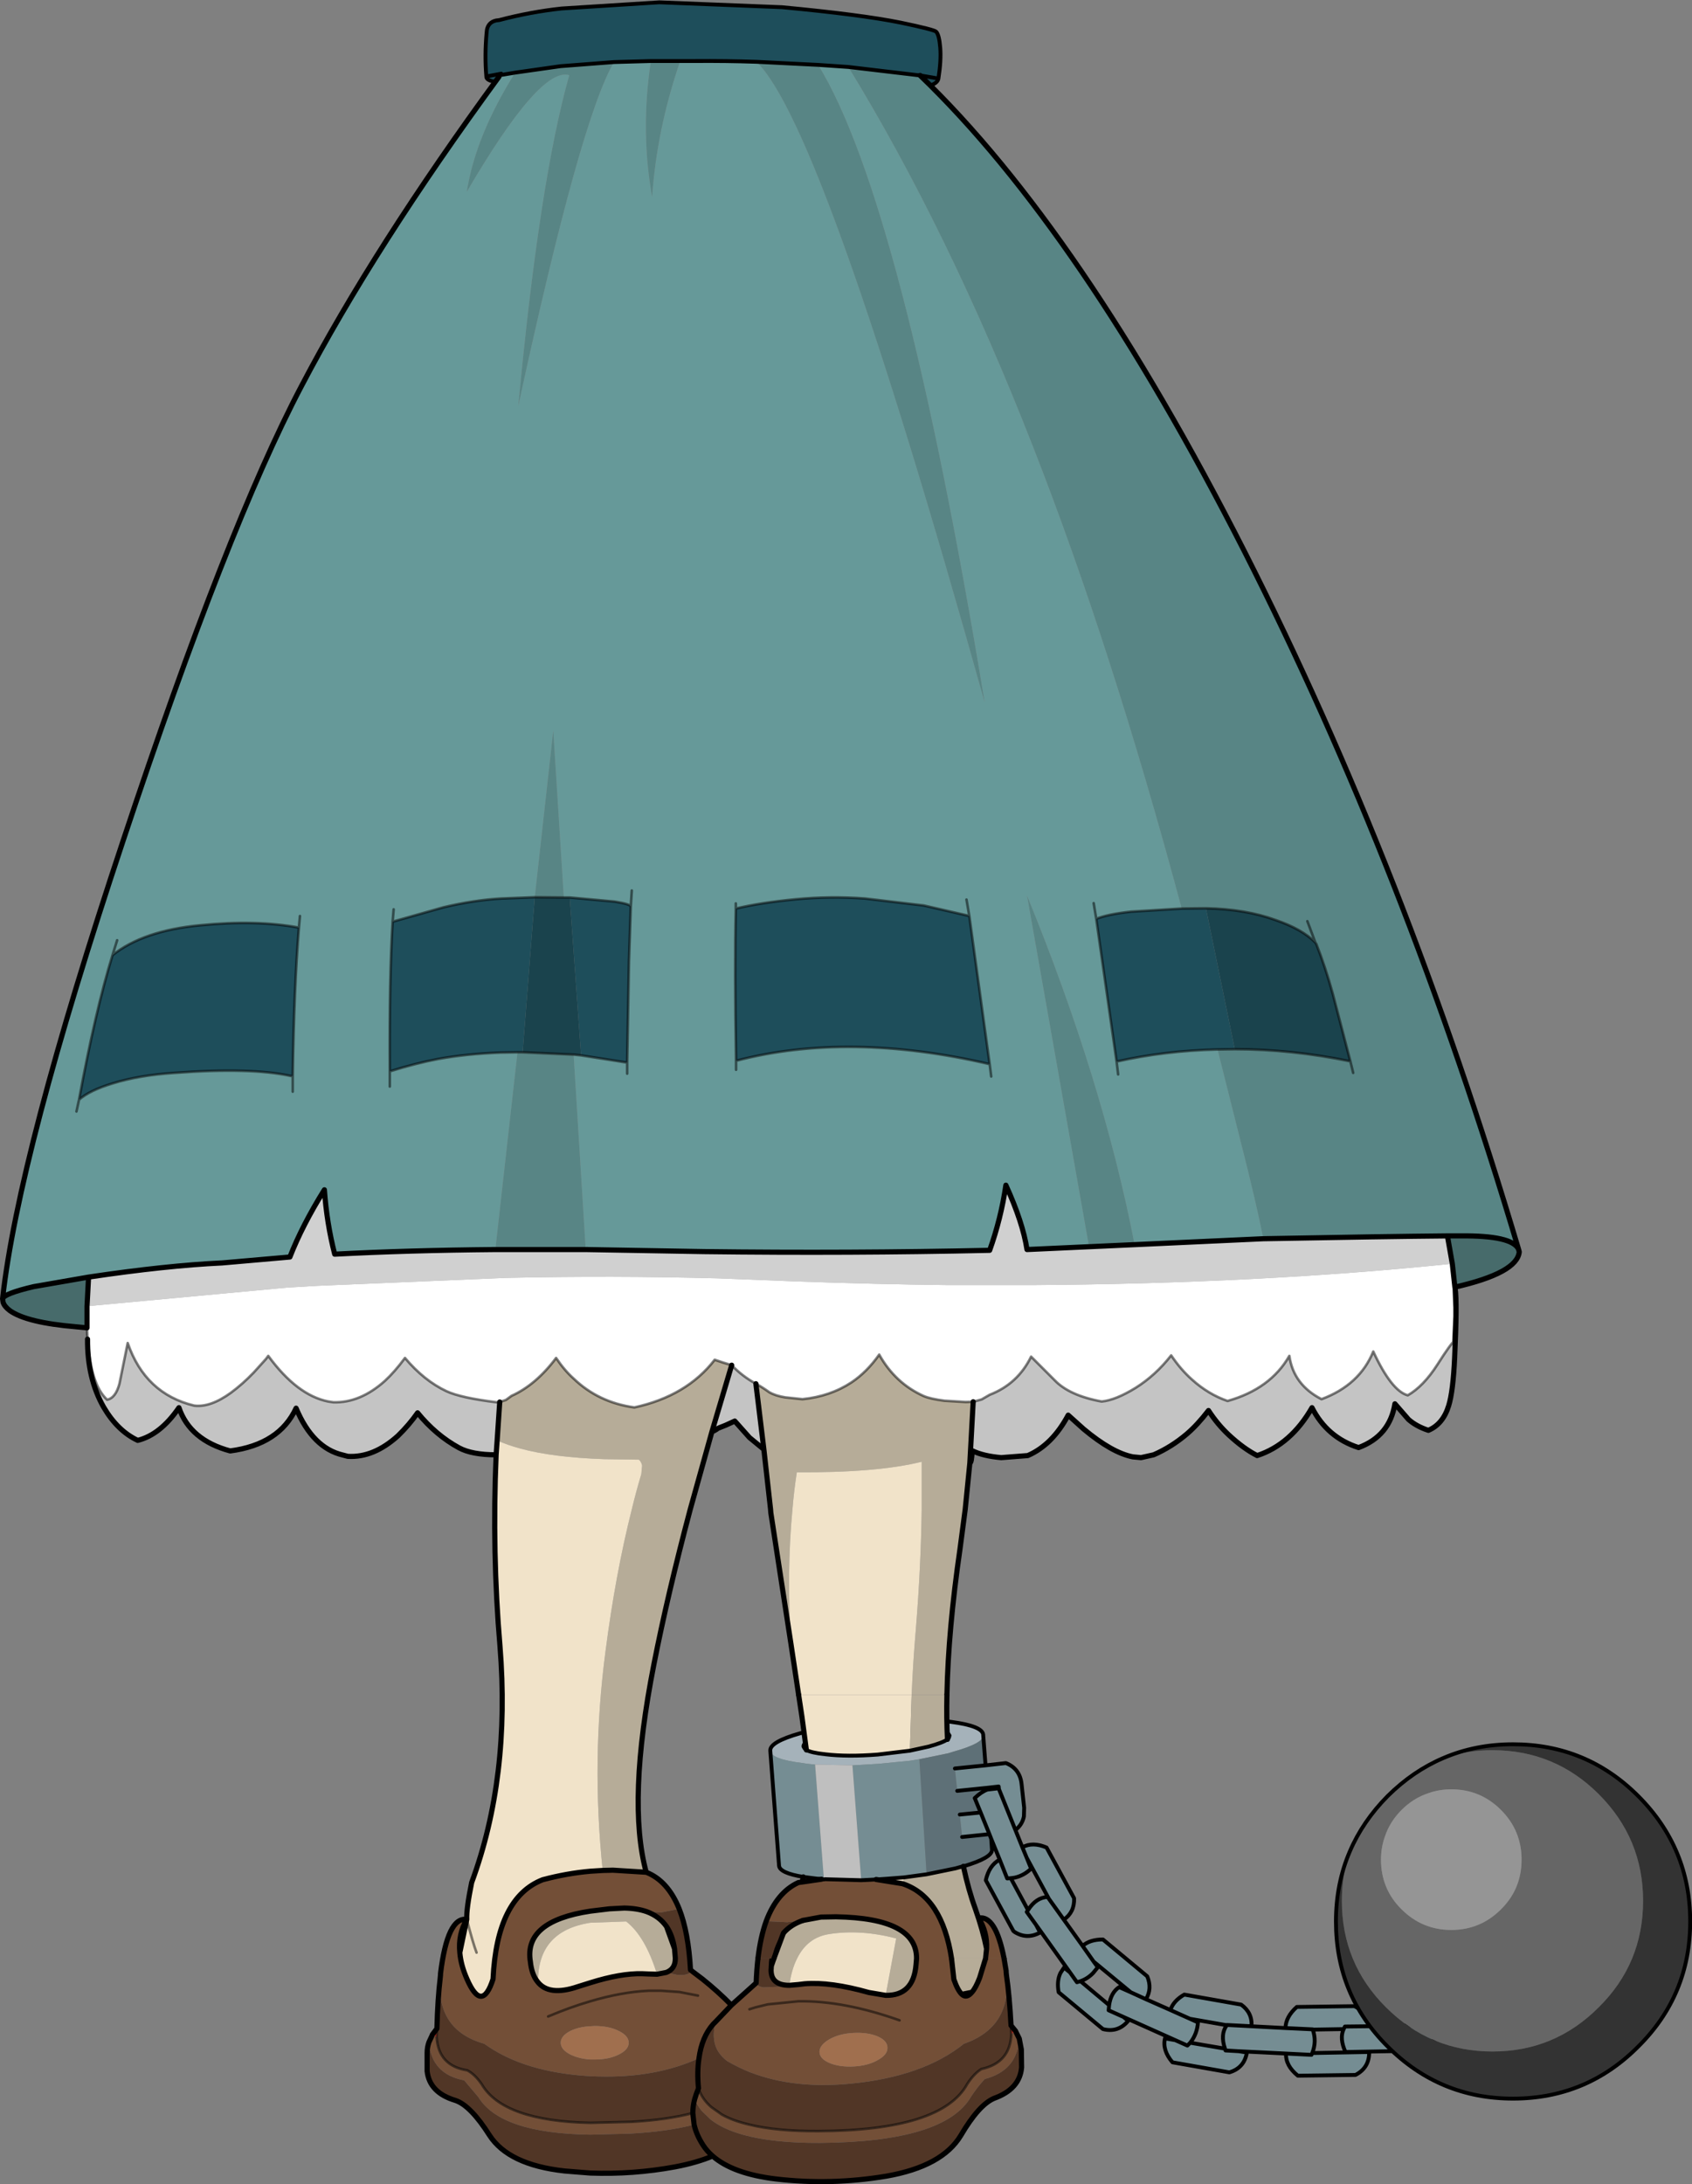 <?xml version="1.0" encoding="UTF-8" standalone="no"?>
<svg xmlns:xlink="http://www.w3.org/1999/xlink" height="424.05px" width="328.6px" xmlns="http://www.w3.org/2000/svg">
  <rect width="100%" height="100%" fill="#808080" stroke="none"/>
  <g transform="matrix(1.0, 0.0, 0.0, 1.0, 0.5, 0.85)">
    <path d="M141.6 264.2 Q143.65 266.35 146.3 267.8 L147.85 280.55 145.05 278.25 142.2 275.05 140.45 275.85 Q138.85 276.45 138.75 276.6 L138.25 276.9 137.75 277.15 141.6 264.2 M188.5 271.3 L190.15 270.85 191.7 269.95 Q197.15 267.85 199.75 262.55 L204.3 267.1 Q207.15 270.1 213.45 271.25 216.15 271.0 220.05 268.6 223.95 266.15 226.95 262.3 228.8 265.05 231.0 267.0 234.15 269.85 237.9 271.15 246.25 268.8 249.9 262.4 250.7 268.0 256.15 270.8 263.55 268.05 266.2 261.55 269.75 269.2 272.9 270.05 275.95 268.3 278.65 264.1 281.35 259.85 282.05 259.4 L282.25 254.7 282.25 253.0 282.1 249.3 Q282.5 252.05 282.0 262.8 281.7 269.3 280.85 272.05 279.75 275.65 276.9 276.85 274.6 276.1 273.05 274.75 L270.4 271.7 Q269.4 277.95 263.35 280.2 257.25 278.25 254.3 272.45 250.2 279.6 243.65 281.75 241.0 280.4 238.15 277.75 235.95 275.7 234.2 273.0 232.05 275.8 230.0 277.55 227.0 280.1 223.55 281.6 L221.1 282.15 219.5 282.0 Q215.45 281.2 209.95 276.6 L206.95 273.9 Q203.85 279.7 199.1 281.75 L193.95 282.15 Q190.45 281.85 188.3 280.8 188.2 283.2 187.85 283.2 L188.5 271.3 M16.5 259.15 Q17.15 268.05 20.3 270.9 21.95 270.6 22.7 267.8 L24.3 259.9 Q27.7 269.75 37.2 272.05 40.35 272.45 44.35 269.55 46.65 267.85 48.8 265.6 L51.15 263.0 51.6 262.4 Q57.2 270.05 63.25 271.25 L64.25 271.4 Q69.45 271.55 74.25 267.25 76.15 265.5 78.15 262.8 81.85 267.2 86.2 269.25 89.0 270.55 95.95 271.4 L96.55 271.35 96.05 278.8 95.85 281.6 Q91.15 281.6 88.65 280.25 84.15 277.8 80.6 273.45 79.0 275.75 76.8 277.9 72.05 282.2 67.05 281.9 L66.1 281.65 Q60.25 280.3 57.0 272.55 53.75 279.6 44.2 280.85 36.4 278.75 34.25 272.45 30.65 277.7 26.25 278.8 22.3 276.95 19.6 272.3 16.45 266.75 16.5 259.15" fill="#c4c4c4" fill-rule="evenodd" stroke="none"/>
    <path d="M96.55 271.35 L97.75 270.95 98.85 270.15 Q103.55 268.05 107.5 262.8 109.15 265.25 110.9 266.8 115.75 271.45 122.7 272.4 132.85 270.2 138.3 263.15 L139.95 263.7 141.6 264.2 137.75 277.15 133.55 292.2 Q129.15 308.75 126.5 322.25 121.25 348.9 125.0 362.65 L118.55 362.25 116.55 362.3 Q114.3 340.85 117.1 319.7 119.05 304.65 122.2 292.2 123.05 288.65 124.05 285.35 L124.2 283.7 Q124.1 283.05 123.6 282.55 L116.85 282.45 Q106.85 282.1 100.6 280.4 98.0 279.7 96.05 278.8 L96.55 271.35 M146.3 267.8 Q147.5 268.45 148.9 269.45 150.1 270.15 152.0 270.45 L155.35 270.8 Q160.75 270.25 164.85 267.55 167.85 265.55 170.25 262.15 173.35 267.7 178.9 270.2 180.2 270.75 182.9 271.1 L187.05 271.35 188.5 271.3 187.85 283.2 186.95 292.2 185.95 299.8 Q183.65 315.65 183.4 328.2 L176.55 328.2 Q176.8 322.05 177.35 315.65 178.35 303.4 178.5 292.2 L178.5 282.95 Q169.85 285.1 154.25 285.0 153.7 288.5 153.4 292.2 152.25 304.25 153.1 318.25 L149.2 292.85 149.15 292.2 147.85 280.55 146.3 267.8 M128.9 382.1 L127.1 382.45 Q124.8 375.05 121.1 372.2 L114.15 372.45 Q103.85 374.05 104.0 384.05 L103.85 383.85 Q102.75 382.45 102.5 380.0 101.2 372.15 114.15 370.2 L117.85 369.75 120.75 369.6 Q123.25 369.65 125.1 370.3 127.55 371.2 128.95 373.2 L130.5 377.5 130.65 379.3 Q130.7 381.4 128.9 382.1 M155.45 372.0 L158.95 371.35 161.85 371.3 Q177.55 371.55 177.5 379.4 L177.4 380.6 Q176.9 386.65 171.5 386.55 L173.55 375.5 Q166.65 373.7 160.55 374.65 156.3 375.3 154.3 379.4 153.2 381.55 152.8 384.6 149.25 384.6 149.25 381.65 L149.3 380.85 149.8 379.4 151.65 374.45 Q153.1 372.8 155.45 372.0 M190.9 379.4 L189.75 383.15 Q189.0 385.1 188.25 385.95 L186.3 386.35 Q185.5 385.6 184.75 383.45 L184.3 379.4 190.9 379.4" fill="#b6ac98" fill-rule="evenodd" stroke="none"/>
    <path d="M96.05 278.8 Q98.0 279.7 100.6 280.4 106.85 282.1 116.85 282.45 L123.6 282.55 Q124.1 283.05 124.2 283.7 L124.05 285.35 Q123.05 288.65 122.2 292.2 119.05 304.65 117.1 319.7 114.3 340.85 116.55 362.3 L114.15 362.45 Q109.6 362.85 104.9 364.1 96.0 367.55 95.25 383.4 93.1 390.05 90.2 383.4 89.0 380.7 88.8 378.25 L90.15 371.8 Q90.05 369.8 91.1 364.65 98.65 344.25 96.6 318.75 95.05 300.65 95.85 281.6 L96.05 278.8 M153.1 318.25 Q152.25 304.25 153.4 292.2 153.7 288.5 154.25 285.0 169.85 285.1 178.5 282.95 L178.5 292.2 Q178.35 303.4 177.35 315.65 176.8 322.05 176.55 328.2 L154.6 328.2 153.1 318.25 M127.1 382.45 L125.45 382.4 124.2 382.35 Q120.05 382.25 114.15 384.1 L111.75 384.85 Q106.05 386.8 103.85 383.85 L104.0 384.05 Q103.85 374.05 114.15 372.45 L121.1 372.2 Q124.8 375.05 127.1 382.45 M92.05 378.25 Q91.35 376.4 90.15 371.8 91.35 376.4 92.05 378.25 M171.5 386.55 L168.25 386.0 Q160.8 383.9 155.8 384.3 L154.55 384.45 152.8 384.6 Q153.2 381.55 154.3 379.4 156.3 375.3 160.55 374.65 166.65 373.7 173.55 375.5 L171.5 386.55" fill="#f1e3c9" fill-rule="evenodd" stroke="none"/>
    <path d="M116.55 362.3 L118.55 362.25 125.0 362.65 Q129.2 364.3 131.4 369.75 L127.9 370.45 125.1 370.3 Q123.25 369.65 120.75 369.6 L117.85 369.75 114.15 370.2 Q101.2 372.15 102.5 380.0 102.75 382.45 103.85 383.85 106.05 386.8 111.75 384.85 L114.15 384.1 Q120.05 382.25 124.2 382.35 L125.45 382.4 127.1 382.45 128.9 382.1 130.9 382.55 Q132.8 382.8 133.75 382.0 L133.6 381.6 134.1 382.0 135.95 383.4 Q138.95 385.8 141.55 388.45 L138.5 391.65 141.55 388.45 146.35 384.15 Q146.55 384.8 147.75 385.0 L152.75 384.8 155.8 384.3 Q160.8 383.9 168.25 386.0 L171.5 386.55 Q176.9 386.65 177.4 380.6 L177.5 379.4 Q177.55 371.55 161.85 371.3 L158.95 371.35 155.45 372.0 152.4 372.35 148.3 372.15 Q150.4 366.55 154.55 364.65 L155.25 364.55 159.05 364.0 159.5 364.05 159.7 364.0 166.75 364.2 169.65 364.05 174.65 364.85 174.85 364.9 Q182.45 367.45 184.3 379.4 L184.75 383.45 Q185.5 385.6 186.3 386.35 187.2 387.2 188.25 385.95 189.0 385.1 189.75 383.15 L190.9 379.4 194.5 379.4 194.9 381.8 194.9 382.0 194.95 382.55 Q196.05 392.7 186.7 395.95 178.75 402.35 164.65 403.7 153.75 404.75 145.35 401.55 L145.2 401.5 Q142.85 400.55 140.7 399.3 139.35 398.25 138.7 396.95 137.65 394.7 138.5 391.65 L138.0 392.15 Q135.8 394.65 135.25 398.75 126.85 402.6 115.75 402.3 L114.15 402.25 Q101.2 401.5 93.55 395.95 84.15 393.3 85.0 383.1 L85.05 382.55 85.05 382.35 Q86.4 371.25 90.15 371.8 88.45 374.7 88.8 378.25 89.0 380.7 90.2 383.4 93.1 390.05 95.25 383.4 96.0 367.55 104.9 364.1 109.6 362.85 114.15 362.45 L116.55 362.3 M83.45 394.25 L84.3 394.65 Q84.65 400.25 90.25 401.1 91.75 401.9 93.05 403.8 97.25 410.95 114.15 411.3 L122.15 411.1 Q129.15 410.7 134.05 409.4 L134.3 411.65 Q129.15 413.0 121.85 413.4 L114.15 413.6 Q96.7 413.35 92.4 406.3 L89.65 403.05 Q83.3 401.85 82.8 395.65 L83.45 394.25 M134.4 406.75 Q134.7 405.7 135.15 404.6 135.85 406.7 137.65 408.25 L139.7 409.7 Q141.85 410.9 145.05 411.65 150.35 412.95 158.45 412.9 182.4 412.8 187.35 403.75 188.65 401.75 190.1 400.85 195.7 399.65 195.9 394.05 L196.75 393.55 197.45 394.95 Q197.05 401.15 190.75 402.8 189.35 404.3 188.1 406.2 183.05 415.0 158.8 415.2 149.6 415.25 143.75 413.6 139.85 412.5 137.5 410.65 L135.75 408.95 Q134.9 407.9 134.4 406.75 M110.3 393.45 Q108.4 394.4 108.4 395.75 108.4 397.1 110.3 398.05 111.95 398.85 114.15 399.0 L115.0 399.0 Q117.75 399.0 119.65 398.05 121.6 397.1 121.6 395.75 121.6 394.4 119.65 393.45 117.75 392.5 115.0 392.5 L114.15 392.55 Q111.95 392.65 110.3 393.45 M105.95 390.65 Q110.2 388.85 114.15 387.7 120.2 385.9 125.5 385.65 L127.9 385.65 131.45 385.9 135.05 386.6 131.45 385.9 127.9 385.65 125.5 385.65 Q120.2 385.9 114.15 387.7 110.2 388.85 105.95 390.65 M145.05 389.25 L146.15 388.9 148.6 388.3 154.55 387.7 Q163.35 387.55 174.2 391.4 163.35 387.55 154.55 387.7 L148.6 388.3 146.15 388.9 145.05 389.25 M165.2 393.85 Q162.45 394.0 160.55 395.1 158.65 396.2 158.65 397.55 158.7 398.9 160.65 399.7 162.6 400.5 165.35 400.35 168.1 400.2 170.0 399.1 171.9 398.05 171.85 396.7 171.85 395.35 169.9 394.5 167.95 393.7 165.2 393.85" fill="#734f37" fill-rule="evenodd" stroke="none"/>
    <path d="M85.05 382.55 L85.0 383.1 Q84.15 393.3 93.55 395.95 101.2 401.5 114.15 402.25 L115.75 402.3 Q126.85 402.6 135.25 398.75 135.8 394.65 138.0 392.15 L138.5 391.65 Q137.65 394.7 138.7 396.95 139.35 398.25 140.7 399.3 142.85 400.55 145.2 401.5 L145.35 401.55 Q153.75 404.75 164.65 403.7 178.75 402.35 186.7 395.95 196.05 392.7 194.95 382.55 L194.9 382.0 Q196.65 390.55 195.85 392.4 195.55 386.65 194.95 382.55 195.55 386.65 195.85 392.4 L195.9 394.05 Q195.7 399.65 190.1 400.85 188.65 401.75 187.35 403.75 182.4 412.8 158.45 412.9 150.35 412.95 145.05 411.65 141.85 410.9 139.7 409.7 L137.65 408.25 Q135.85 406.7 135.15 404.6 134.7 405.7 134.4 406.75 134.05 408.1 134.05 409.4 134.05 408.1 134.4 406.75 134.9 407.9 135.75 408.95 L137.5 410.65 Q139.85 412.5 143.75 413.6 149.6 415.25 158.8 415.2 183.05 415.0 188.1 406.2 189.35 404.3 190.75 402.8 197.05 401.15 197.45 394.95 L197.85 397.05 197.9 400.55 Q197.55 404.75 192.55 406.55 189.6 407.8 186.1 413.75 182.5 419.75 171.65 421.65 160.85 423.45 150.2 422.2 141.85 421.2 137.9 417.75 134.8 419.05 130.6 419.85 122.45 421.35 114.15 421.05 L109.15 420.65 Q98.25 419.45 94.55 413.7 90.9 407.95 87.95 406.95 82.9 405.45 82.45 401.25 L82.45 397.75 Q82.45 396.65 82.8 395.65 83.3 401.85 89.65 403.05 L92.4 406.3 Q96.7 413.35 114.15 413.6 L121.85 413.4 Q129.15 413.0 134.3 411.65 L134.05 409.4 Q129.15 410.7 122.15 411.1 L114.15 411.3 Q97.25 410.95 93.05 403.8 91.75 401.9 90.25 401.1 84.65 400.25 84.3 394.65 L84.35 393.0 Q84.5 387.25 85.0 383.1 84.5 387.25 84.35 393.0 83.5 391.25 85.05 382.55 M133.6 381.6 L133.75 382.0 Q132.8 382.8 130.9 382.55 L128.9 382.1 Q130.7 381.4 130.65 379.3 L130.5 377.5 Q130.1 374.9 128.95 373.2 127.55 371.2 125.1 370.3 L127.9 370.45 131.4 369.75 Q133.2 374.3 133.6 381.6 M135.25 398.75 Q134.85 401.35 135.15 404.6 134.85 401.35 135.25 398.75 M155.8 384.3 L152.75 384.8 147.75 385.0 Q146.55 384.8 146.35 384.15 146.45 381.6 146.7 379.4 L149.45 379.4 Q149.3 380.1 149.3 380.85 L149.25 381.65 Q149.25 384.6 152.8 384.6 L154.55 384.45 155.8 384.3 M137.9 417.75 Q136.8 416.8 136.05 415.65 134.75 413.65 134.3 411.65 134.75 413.65 136.05 415.65 136.8 416.8 137.9 417.75" fill="#513626" fill-rule="evenodd" stroke="none"/>
    <path d="M84.3 394.65 L83.45 394.2 84.35 393.0 84.3 394.65 M196.75 393.5 L195.9 394.05 195.85 392.4 196.75 393.5" fill="#d53624" fill-rule="evenodd" stroke="none"/>
    <path d="M83.45 394.2 L84.3 394.65 83.45 394.25 83.45 394.2 M196.75 393.55 L195.9 394.05 196.75 393.5 196.75 393.55" fill="#003333" fill-rule="evenodd" stroke="none"/>
    <path d="M110.3 393.45 Q111.95 392.65 114.15 392.55 L115.0 392.5 Q117.75 392.5 119.65 393.45 121.6 394.4 121.6 395.75 121.6 397.1 119.65 398.05 117.75 399.0 115.0 399.0 L114.15 399.0 Q111.95 398.85 110.3 398.05 108.4 397.1 108.4 395.75 108.4 394.4 110.3 393.45 M165.2 393.85 Q167.95 393.7 169.9 394.5 171.85 395.35 171.85 396.7 171.9 398.05 170.0 399.1 168.1 400.2 165.35 400.35 162.6 400.5 160.65 399.7 158.7 398.9 158.65 397.55 158.65 396.2 160.55 395.1 162.45 394.0 165.2 393.85" fill="#a06f4e" fill-rule="evenodd" stroke="none"/>
    <path d="M164.25 12.15 L178.2 13.8 Q209.5 43.9 241.15 106.15 272.5 167.95 294.4 241.65 293.1 239.0 283.15 239.1 L280.6 239.1 Q268.8 239.2 244.85 239.65 243.35 232.15 240.5 221.0 L235.95 202.9 239.3 202.85 Q250.25 202.85 261.75 205.2 L258.35 192.15 Q256.9 186.9 255.15 182.45 L254.95 182.15 Q252.4 179.55 247.3 177.8 241.45 175.65 233.7 175.5 L229.0 175.55 Q215.4 124.85 200.05 85.7 183.7 43.9 164.25 12.15 M99.55 13.25 L108.35 12.0 118.75 11.2 Q112.2 22.3 100.15 78.0 104.25 34.3 110.05 13.75 104.4 12.0 90.15 36.4 91.85 25.5 99.55 13.25 M125.9 11.0 L131.6 11.0 Q127.05 24.25 126.15 37.4 123.85 24.6 125.9 11.0 M146.4 11.15 L158.4 11.75 Q174.7 38.3 190.75 135.6 159.4 23.5 146.4 11.15 M253.4 178.0 L254.95 182.15 253.4 178.0 M109.0 173.4 L103.35 173.35 106.95 141.0 109.0 173.4 M101.0 203.45 L110.9 203.9 113.25 241.75 99.4 241.75 95.7 241.75 100.0 203.45 101.0 203.45 M211.0 241.2 L198.95 173.0 Q213.7 209.05 219.85 240.8 L211.05 241.2 211.0 241.2 M262.3 207.45 L261.75 205.2 262.3 207.45" fill="#588585" fill-rule="evenodd" stroke="none"/>
    <path d="M96.55 13.75 L99.55 13.25 Q91.85 25.5 90.15 36.4 104.4 12.0 110.05 13.75 104.25 34.3 100.15 78.0 112.2 22.3 118.75 11.2 L125.9 11.0 Q123.85 24.6 126.15 37.4 127.05 24.25 131.6 11.0 L134.35 11.0 Q140.55 10.95 146.4 11.15 159.4 23.5 190.75 135.6 174.7 38.3 158.4 11.75 L164.25 12.15 Q183.7 43.9 200.05 85.7 215.4 124.85 229.0 175.55 L219.15 176.15 Q214.6 176.65 212.4 177.55 L216.35 205.25 Q225.7 203.15 235.95 202.9 L240.5 221.0 Q243.35 232.15 244.85 239.65 L219.85 240.8 Q213.7 209.05 198.95 173.0 L211.0 241.2 198.95 241.75 Q198.15 236.5 194.85 229.25 193.9 235.75 191.7 241.9 164.6 242.5 136.25 242.15 L113.25 241.75 110.9 203.9 112.35 204.05 121.3 205.45 121.65 185.8 122.0 175.15 Q121.95 174.7 118.9 174.2 L110.15 173.4 109.0 173.4 106.95 141.0 103.35 173.35 96.85 173.6 Q91.55 173.9 85.65 175.3 L75.75 178.1 Q75.1 188.8 75.2 207.15 80.35 205.55 84.6 204.75 90.1 203.75 96.75 203.5 L100.0 203.45 95.7 241.75 Q78.75 241.9 64.5 242.65 62.95 236.6 62.5 230.15 58.2 237.05 55.8 243.2 L42.65 244.35 Q31.8 244.85 16.7 247.1 L6.05 248.95 Q0.3 250.3 0.0 251.3 3.1 223.3 23.4 162.4 43.65 101.45 58.05 74.1 72.2 47.1 96.4 14.05 L96.45 13.9 96.55 13.75 M187.2 173.8 L187.75 177.0 187.2 173.8 M191.7 205.75 L187.75 177.0 187.6 176.95 178.9 174.95 167.5 173.6 Q160.75 173.1 154.0 173.75 147.2 174.4 142.4 175.55 L142.4 174.55 142.4 175.55 Q142.15 187.05 142.45 205.1 164.25 199.4 191.7 205.75 L192.0 208.15 191.7 205.75 M211.9 174.5 L212.4 177.55 211.9 174.5 M22.25 181.7 L21.35 184.6 22.25 181.7 M21.35 184.6 Q18.05 195.3 14.85 212.65 16.9 210.85 21.35 209.5 26.5 207.9 33.4 207.45 48.2 206.35 56.0 208.05 L56.35 208.05 Q56.6 190.9 57.55 179.25 49.3 177.7 38.3 178.8 27.3 179.85 21.35 184.6 M75.95 175.7 L75.75 178.1 75.95 175.7 M57.75 177.0 L57.55 179.25 57.75 177.0 M122.2 172.05 L122.0 175.15 122.2 172.05 M121.3 207.6 L121.3 205.45 121.3 207.6 M142.45 206.85 L142.45 205.1 142.45 206.85 M14.35 214.95 L14.85 212.65 14.35 214.95 M56.35 211.1 L56.35 208.05 56.35 211.1 M75.2 210.1 L75.2 207.15 75.2 210.1 M216.65 207.75 L216.35 205.25 216.65 207.75" fill="#669999" fill-rule="evenodd" stroke="none"/>
    <path d="M16.7 247.1 Q31.8 244.85 42.65 244.35 L55.8 243.2 Q58.2 237.05 62.5 230.15 62.95 236.6 64.5 242.65 78.75 241.9 95.7 241.75 L99.4 241.75 113.25 241.75 136.25 242.15 Q164.6 242.5 191.7 241.9 193.9 235.75 194.85 229.25 198.15 236.5 198.95 241.75 L211.0 241.2 211.05 241.2 219.85 240.8 244.85 239.65 Q268.8 239.2 280.6 239.1 L281.55 244.5 Q244.5 248.35 200.3 248.65 L183.45 248.65 Q170.15 248.5 154.3 247.95 L139.15 247.35 Q118.4 246.8 97.85 247.25 L61.0 248.8 55.15 249.15 16.4 252.75 16.7 247.1" fill="#d0d0d0" fill-rule="evenodd" stroke="none"/>
    <path d="M141.6 264.2 L139.95 263.7 138.3 263.15 Q132.85 270.2 122.7 272.4 115.75 271.45 110.9 266.8 109.15 265.25 107.5 262.8 103.55 268.05 98.85 270.15 L97.75 270.95 96.55 271.35 95.95 271.4 Q89.0 270.55 86.2 269.25 81.85 267.2 78.15 262.8 76.15 265.5 74.25 267.25 69.45 271.55 64.25 271.4 L63.25 271.25 Q57.2 270.05 51.6 262.4 L51.15 263.0 48.8 265.6 Q46.65 267.85 44.35 269.55 40.35 272.45 37.2 272.05 27.7 269.75 24.3 259.9 L22.7 267.8 Q21.95 270.6 20.3 270.9 17.15 268.05 16.5 259.15 L16.45 258.25 16.4 256.95 16.4 256.35 16.4 252.75 55.15 249.15 61.0 248.8 97.85 247.25 Q118.4 246.8 139.15 247.35 L154.3 247.95 Q170.15 248.5 183.45 248.65 L200.3 248.65 Q244.5 248.35 281.55 244.5 L282.05 249.05 282.1 249.3 282.25 253.0 282.25 254.7 282.05 259.4 Q281.35 259.85 278.65 264.1 275.95 268.3 272.9 270.05 269.75 269.2 266.2 261.55 263.55 268.05 256.15 270.8 250.7 268.0 249.9 262.4 246.25 268.8 237.9 271.15 234.15 269.85 231.0 267.0 228.8 265.05 226.95 262.3 223.95 266.15 220.05 268.6 216.15 271.0 213.45 271.25 207.15 270.1 204.3 267.1 L199.75 262.55 Q197.15 267.85 191.7 269.95 L190.15 270.85 188.5 271.3 187.05 271.35 182.9 271.1 Q180.2 270.75 178.9 270.2 173.35 267.7 170.25 262.15 167.85 265.55 164.85 267.55 160.75 270.25 155.35 270.8 L152.0 270.45 Q150.1 270.15 148.9 269.45 147.5 268.45 146.3 267.8 143.65 266.35 141.6 264.2" fill="#ffffff" fill-rule="evenodd" stroke="none"/>
    <path d="M0.0 251.3 Q0.3 250.3 6.05 248.95 L16.7 247.1 16.4 252.75 16.4 256.35 16.4 256.95 14.3 256.75 Q4.7 255.95 1.4 253.6 0.35 252.8 0.1 252.0 L0.0 251.3 M282.05 249.05 L281.55 244.5 280.6 239.1 283.15 239.1 Q293.1 239.0 294.4 241.65 L294.55 242.2 Q294.15 246.3 282.05 249.05" fill="#476b6b" fill-rule="evenodd" stroke="none"/>
    <path d="M178.2 13.8 L164.25 12.15 158.4 11.75 146.4 11.15 Q140.55 10.95 134.35 11.0 L131.6 11.0 125.9 11.0 118.75 11.2 108.35 12.0 99.55 13.25 96.55 13.75 96.85 13.45 93.95 14.0 96.85 13.45 96.55 13.75 96.45 13.9 96.4 14.05 95.45 15.0 Q93.9 14.7 93.95 14.0 93.6 9.9 94.0 5.5 94.1 3.2 96.45 3.05 102.55 1.45 108.55 0.8 L127.55 -0.4 151.4 0.55 Q166.8 2.0 174.45 3.55 180.9 4.9 181.3 5.3 181.9 5.9 182.1 8.4 182.3 10.9 181.75 14.4 L178.25 13.8 181.75 14.4 Q181.6 15.15 180.55 15.6 L178.25 13.8 178.2 13.8 M229.0 175.55 L233.7 175.5 239.3 202.85 235.95 202.9 Q225.7 203.15 216.35 205.25 L212.4 177.55 Q214.6 176.65 219.15 176.15 L229.0 175.55 M142.4 175.55 Q147.2 174.4 154.0 173.75 160.75 173.1 167.5 173.6 L178.9 174.95 187.6 176.95 187.75 177.0 191.7 205.75 Q164.25 199.4 142.45 205.1 142.15 187.05 142.4 175.55 M21.35 184.6 Q27.3 179.85 38.3 178.8 49.3 177.7 57.55 179.25 56.6 190.9 56.35 208.05 L56.0 208.05 Q48.2 206.35 33.4 207.45 26.5 207.9 21.35 209.5 16.9 210.85 14.85 212.65 18.05 195.3 21.35 184.6 M103.35 173.35 L101.0 203.45 100.0 203.45 96.75 203.5 Q90.1 203.75 84.6 204.75 80.35 205.55 75.2 207.15 75.1 188.8 75.75 178.1 L85.65 175.3 Q91.55 173.9 96.85 173.6 L103.35 173.35 M112.35 204.05 L110.15 173.4 118.9 174.2 Q121.95 174.7 122.0 175.15 L121.65 185.8 121.3 205.45 112.35 204.05" fill="#1e4e5b" fill-rule="evenodd" stroke="none"/>
    <path d="M233.7 175.5 Q241.45 175.65 247.3 177.8 252.4 179.55 254.95 182.15 L255.15 182.45 Q256.9 186.9 258.35 192.15 L261.75 205.2 Q250.25 202.85 239.3 202.85 L233.7 175.5 M103.35 173.35 L109.0 173.4 110.15 173.4 112.35 204.05 110.9 203.9 101.0 203.45 103.35 173.35" fill="#1a434d" fill-rule="evenodd" stroke="none"/>
    <path d="M294.4 241.65 Q272.5 167.95 241.15 106.15 209.5 43.9 178.2 13.8 M96.4 14.05 Q72.2 47.1 58.05 74.1 43.65 101.45 23.4 162.4 3.1 223.3 0.0 251.3 0.3 250.3 6.05 248.95 L16.7 247.1 Q31.8 244.85 42.65 244.35 L55.8 243.2 Q58.2 237.05 62.5 230.15 62.95 236.6 64.5 242.65 78.75 241.9 95.7 241.75 L99.4 241.75 113.25 241.75 136.25 242.15 Q164.6 242.5 191.7 241.9 193.9 235.75 194.85 229.25 198.15 236.5 198.95 241.75 L211.0 241.2 M282.05 259.4 L282.25 254.7 282.25 253.0 282.1 249.3 282.05 249.05 281.55 244.5 280.6 239.1 Q268.8 239.2 244.85 239.65 L219.85 240.8 211.05 241.2 M16.4 252.75 L16.4 256.35 16.4 256.95 14.3 256.75 Q4.7 255.95 1.4 253.6 0.35 252.8 0.1 252.0 L0.0 251.3 M96.55 271.35 L96.05 278.8 95.85 281.6 Q91.15 281.6 88.65 280.25 84.15 277.8 80.6 273.45 79.0 275.75 76.8 277.9 72.05 282.2 67.05 281.9 L66.1 281.65 Q60.25 280.3 57.0 272.55 53.75 279.6 44.2 280.85 36.4 278.75 34.25 272.45 30.65 277.7 26.25 278.8 22.3 276.95 19.6 272.3 16.45 266.75 16.5 259.15 M116.55 362.3 L118.55 362.25 125.0 362.65 Q121.25 348.9 126.5 322.25 129.15 308.75 133.55 292.2 L137.75 277.15 141.6 264.2 M137.75 277.15 L138.25 276.9 138.75 276.6 Q138.85 276.45 140.45 275.85 L142.2 275.05 145.05 278.25 147.85 280.55 146.3 267.8 M153.1 318.25 L154.6 328.2 M183.4 328.2 Q183.65 315.65 185.95 299.8 L186.95 292.2 187.85 283.2 188.5 271.3 M147.85 280.55 L149.15 292.2 149.2 292.85 153.1 318.25 M16.4 252.75 L16.7 247.1 M116.55 362.3 L114.15 362.45 Q109.6 362.85 104.9 364.1 96.0 367.55 95.25 383.4 93.1 390.05 90.2 383.4 89.0 380.7 88.8 378.25 88.45 374.7 90.15 371.8 86.4 371.25 85.05 382.35 L85.05 382.55 85.0 383.1 Q84.5 387.25 84.35 393.0 L83.45 394.2 83.45 394.25 82.8 395.65 Q82.45 396.65 82.45 397.75 L82.45 401.25 Q82.9 405.45 87.95 406.95 90.9 407.95 94.55 413.7 98.25 419.45 109.15 420.65 L114.15 421.05 Q122.45 421.35 130.6 419.85 134.8 419.05 137.9 417.75 141.85 421.2 150.2 422.2 160.85 423.45 171.65 421.65 182.5 419.75 186.1 413.75 189.6 407.8 192.55 406.55 197.55 404.75 197.9 400.55 L197.85 397.05 197.45 394.95 196.75 393.55 196.75 393.5 195.85 392.4 Q195.55 386.65 194.95 382.55 L194.9 382.0 194.9 381.8 194.5 379.4 M135.25 398.75 Q135.8 394.65 138.0 392.15 L138.5 391.65 141.55 388.45 Q138.95 385.8 135.95 383.4 L134.1 382.0 133.6 381.6 Q133.2 374.3 131.4 369.75 129.2 364.3 125.0 362.65 M128.9 382.1 L127.1 382.45 125.45 382.4 124.2 382.35 Q120.05 382.25 114.15 384.1 L111.75 384.85 Q106.05 386.8 103.85 383.85 102.75 382.45 102.5 380.0 101.2 372.15 114.15 370.2 L117.85 369.75 120.75 369.6 Q123.25 369.65 125.1 370.3 127.55 371.2 128.95 373.2 130.1 374.9 130.5 377.5 L128.95 373.2 M88.8 378.25 L90.15 371.8 Q90.05 369.8 91.1 364.65 98.65 344.25 96.6 318.75 95.05 300.65 95.85 281.6 M134.05 409.4 Q134.05 408.1 134.4 406.75 134.7 405.7 135.15 404.6 134.85 401.35 135.25 398.75 M134.3 411.65 L134.05 409.4 M155.45 372.0 L158.95 371.35 161.85 371.3 Q177.55 371.55 177.5 379.4 L177.4 380.6 Q176.9 386.65 171.5 386.55 L168.25 386.0 Q160.8 383.9 155.8 384.3 L154.55 384.45 152.8 384.6 Q149.25 384.6 149.25 381.65 L149.3 380.85 Q149.3 380.1 149.45 379.4 149.95 376.35 151.65 374.45 M146.35 384.15 L141.55 388.45 M128.9 382.1 Q130.7 381.4 130.65 379.3 L130.5 377.5 M149.8 379.4 L149.3 380.85 M146.7 379.4 Q146.45 381.6 146.35 384.15 M282.05 249.05 Q294.15 246.3 294.55 242.2 L294.4 241.65 Q293.1 239.0 283.15 239.1 L280.6 239.1 M187.85 283.2 Q188.2 283.2 188.3 280.8 190.45 281.85 193.95 282.15 L199.1 281.75 Q203.85 279.7 206.95 273.9 L209.95 276.6 Q215.45 281.2 219.5 282.0 L221.1 282.15 223.55 281.6 Q227.0 280.1 230.0 277.55 232.05 275.8 234.2 273.0 235.95 275.7 238.15 277.75 241.0 280.4 243.65 281.75 250.2 279.6 254.3 272.45 257.25 278.25 263.35 280.2 269.4 277.95 270.4 271.7 L273.05 274.75 Q274.6 276.1 276.9 276.85 279.75 275.65 280.85 272.05 281.7 269.3 282.0 262.8 282.5 252.05 282.1 249.3 M190.9 379.4 L189.75 383.15 Q189.0 385.1 188.25 385.95 187.2 387.2 186.3 386.35 185.5 385.6 184.75 383.45 L184.3 379.4 M186.3 386.35 L188.25 385.95 M134.3 411.65 Q134.75 413.65 136.05 415.65 136.8 416.8 137.9 417.75" fill="none" stroke="#000000" stroke-linecap="round" stroke-linejoin="round" stroke-width="1.0"/>
    <path d="M229.0 175.55 L233.7 175.5 Q241.45 175.65 247.3 177.8 252.4 179.55 254.95 182.15 L253.4 178.0 M187.75 177.0 L187.2 173.8 M142.4 175.55 Q147.2 174.4 154.0 173.75 160.75 173.1 167.5 173.6 L178.9 174.95 187.6 176.95 187.75 177.0 191.7 205.75 192.0 208.15 M212.4 177.55 L211.9 174.5 M229.0 175.55 L219.15 176.15 Q214.6 176.65 212.4 177.55 L216.35 205.25 Q225.7 203.15 235.95 202.9 L239.3 202.85 Q250.25 202.85 261.75 205.2 L258.35 192.15 Q256.9 186.9 255.15 182.45 L254.95 182.15 M21.35 184.6 L22.25 181.7 M21.35 184.6 Q18.05 195.3 14.85 212.65 16.9 210.85 21.35 209.5 26.5 207.9 33.4 207.45 48.2 206.35 56.0 208.05 L56.35 208.05 Q56.6 190.9 57.55 179.25 49.3 177.7 38.3 178.8 27.3 179.85 21.35 184.6 M57.55 179.25 L57.75 177.0 M75.75 178.1 L75.95 175.7 M109.0 173.4 L103.35 173.35 96.85 173.6 Q91.55 173.9 85.65 175.3 L75.75 178.1 Q75.1 188.8 75.2 207.15 80.35 205.55 84.6 204.75 90.1 203.75 96.75 203.5 L100.0 203.45 101.0 203.45 110.9 203.9 112.35 204.05 121.3 205.45 121.3 207.6 M110.15 173.4 L109.0 173.4 M110.15 173.4 L118.9 174.2 Q121.95 174.7 122.0 175.15 L122.2 172.05 M142.4 175.55 L142.4 174.55 M122.0 175.15 L121.65 185.8 121.3 205.45 M142.45 205.1 L142.45 206.85 M96.55 271.35 L97.75 270.95 98.85 270.15 Q103.55 268.05 107.5 262.8 109.15 265.25 110.9 266.8 115.75 271.45 122.7 272.4 132.85 270.2 138.3 263.15 L139.95 263.7 141.6 264.2 Q143.65 266.35 146.3 267.8 147.5 268.45 148.9 269.45 150.1 270.15 152.0 270.45 L155.35 270.8 Q160.75 270.25 164.85 267.55 167.85 265.55 170.25 262.15 173.35 267.7 178.9 270.2 180.2 270.75 182.9 271.1 L187.05 271.35 188.5 271.3 190.15 270.85 191.7 269.95 Q197.15 267.85 199.75 262.55 L204.3 267.1 Q207.15 270.1 213.45 271.25 216.15 271.0 220.05 268.6 223.95 266.15 226.95 262.3 228.8 265.05 231.0 267.0 234.15 269.85 237.9 271.15 246.25 268.8 249.9 262.4 250.7 268.0 256.15 270.8 263.55 268.05 266.2 261.55 269.75 269.2 272.9 270.05 275.95 268.3 278.65 264.1 281.35 259.85 282.05 259.4 M16.4 256.95 L16.45 258.25 16.5 259.15 Q17.15 268.05 20.3 270.9 21.95 270.6 22.7 267.8 L24.3 259.9 Q27.7 269.75 37.2 272.05 40.35 272.45 44.35 269.55 46.65 267.85 48.8 265.6 L51.15 263.0 51.6 262.4 Q57.2 270.05 63.25 271.25 L64.25 271.4 Q69.45 271.55 74.25 267.25 76.15 265.5 78.15 262.8 81.85 267.2 86.2 269.25 89.0 270.55 95.95 271.4 L96.55 271.35 M75.2 207.15 L75.2 210.1 M56.35 208.05 L56.35 211.1 M14.85 212.65 L14.35 214.95 M84.3 394.65 L84.35 393.0 M84.3 394.65 Q84.65 400.25 90.25 401.1 91.75 401.9 93.05 403.8 97.25 410.95 114.15 411.3 L122.15 411.1 Q129.15 410.7 134.05 409.4 M90.15 371.8 Q91.35 376.4 92.05 378.25 M135.05 386.6 L131.45 385.9 127.9 385.65 125.5 385.65 Q120.2 385.9 114.15 387.7 110.2 388.85 105.95 390.65 M174.2 391.4 Q163.35 387.55 154.55 387.7 L148.6 388.3 146.15 388.9 145.05 389.25 M261.75 205.2 L262.3 207.45 M216.35 205.25 L216.65 207.75 M195.9 394.05 Q195.7 399.65 190.1 400.85 188.65 401.75 187.35 403.75 182.4 412.8 158.45 412.9 150.35 412.95 145.05 411.65 141.85 410.9 139.7 409.7 L137.65 408.25 Q135.85 406.7 135.15 404.6 M195.85 392.4 L195.9 394.05 M191.7 205.75 Q164.25 199.4 142.45 205.1 142.15 187.05 142.4 175.55" fill="none" stroke="#000000" stroke-linecap="round" stroke-linejoin="round" stroke-opacity="0.498" stroke-width="0.5"/>
    <path d="M164.25 12.15 L178.2 13.8 178.25 13.8 181.75 14.4 Q182.3 10.9 182.1 8.4 181.9 5.9 181.3 5.3 180.9 4.9 174.45 3.55 166.8 2.0 151.4 0.55 L127.55 -0.4 108.55 0.8 Q102.55 1.45 96.45 3.05 94.1 3.2 94.0 5.5 93.6 9.9 93.95 14.0 L96.85 13.45 96.55 13.75 99.55 13.25 108.35 12.0 118.75 11.2 125.9 11.0 131.6 11.0 134.35 11.0 Q140.55 10.95 146.4 11.15 L158.4 11.75 164.25 12.15 M181.75 14.4 Q181.6 15.15 180.55 15.6 M93.95 14.0 Q93.9 14.7 95.45 15.0" fill="none" stroke="#000000" stroke-linecap="round" stroke-linejoin="round" stroke-width="0.75"/>
    <path d="M156.1 338.9 L155.25 332.5 154.6 328.2 176.55 328.2 176.2 339.05 169.95 339.8 Q164.05 340.25 159.85 339.75 157.0 339.45 156.1 338.9 M155.5 363.55 L157.05 363.75 159.05 364.0 155.25 364.55 155.4 364.05 155.5 363.55 M175.05 363.65 L174.85 364.9 174.65 364.85 169.65 364.05 171.8 363.9 175.05 363.65" fill="#f1e3c9" fill-rule="evenodd" stroke="none"/>
    <path d="M156.1 338.9 Q157.0 339.45 159.85 339.75 164.05 340.25 169.95 339.8 L176.2 339.05 179.85 338.25 Q182.6 337.5 183.5 336.85 L183.8 336.5 183.9 336.1 183.5 335.5 183.4 333.35 184.2 333.45 Q190.3 334.25 190.45 335.95 L190.45 336.05 Q190.55 337.6 184.6 339.25 L183.65 339.55 183.4 339.6 178.05 340.7 176.2 341.0 170.1 341.6 165.05 341.9 158.6 341.75 157.8 341.75 156.35 341.6 155.35 341.45 Q149.3 340.7 149.1 339.1 L149.1 339.05 Q148.95 337.35 154.95 335.65 L155.65 335.5 155.9 337.55 Q155.5 337.9 155.55 338.25 L155.75 338.6 156.1 338.9" fill="#a5b2ba" fill-rule="evenodd" stroke="none"/>
    <path d="M149.1 339.1 Q149.3 340.7 155.35 341.45 L156.35 341.6 157.8 341.75 159.5 363.95 159.5 364.05 159.05 364.0 157.05 363.75 155.5 363.55 Q150.95 362.8 150.8 361.4 L149.1 339.1 M165.05 341.9 L170.1 341.6 176.2 341.0 178.05 340.7 179.45 363.05 175.05 363.65 171.8 363.9 169.65 364.05 166.75 364.2 165.05 341.9 M184.95 342.5 L190.9 341.9 194.85 341.45 Q197.6 342.55 197.9 345.55 L198.4 350.15 198.35 351.8 Q198.05 353.4 196.7 354.45 L193.5 346.5 196.7 354.45 198.05 357.8 198.9 359.85 198.05 357.8 Q200.05 356.7 202.75 357.85 L208.1 367.7 Q208.2 370.4 206.1 371.85 L209.75 376.95 Q211.15 375.7 213.7 375.7 L222.3 382.85 Q223.3 385.25 222.05 387.3 L226.8 389.4 Q227.4 387.6 229.5 386.4 L240.55 388.35 Q242.75 389.95 242.55 392.55 L249.15 392.9 Q249.2 390.7 251.35 388.8 L262.55 388.65 Q265.05 389.85 265.3 392.55 L277.45 392.3 Q278.45 394.75 277.55 397.25 L260.8 397.55 Q259.6 394.9 260.45 393.1 L254.45 393.2 Q255.25 395.5 254.35 397.75 L265.4 397.55 Q265.45 400.6 262.75 402.0 L251.55 402.15 Q249.15 400.2 249.25 397.85 L240.1 397.4 241.65 397.65 Q241.15 400.65 238.25 401.5 L227.2 399.55 Q225.2 397.2 225.75 394.9 L227.75 395.25 217.7 390.75 218.6 391.5 Q216.65 393.85 213.7 393.1 L205.1 385.95 Q204.7 383.75 205.45 382.2 L206.15 381.15 207.3 382.1 200.7 372.85 201.5 374.35 Q198.95 375.75 196.55 374.25 L196.3 374.05 190.95 364.2 Q191.6 361.3 193.65 360.2 L192.0 356.15 191.65 355.25 189.95 351.05 191.65 355.25 186.35 355.8 185.9 351.45 189.95 351.05 188.8 348.25 Q190.05 347.05 191.25 346.6 L193.45 346.35 193.5 346.5 193.45 346.0 191.25 346.25 185.4 346.85 184.95 342.5 M195.8 363.8 L195.1 363.85 193.65 360.2 195.1 363.85 195.8 363.8 199.15 370.0 Q200.7 367.55 202.95 367.45 L203.2 367.8 198.9 359.85 199.75 361.95 Q198.35 363.3 196.55 363.7 L195.8 363.8 M200.7 372.85 L198.9 370.35 199.15 370.0 198.9 370.35 200.7 372.85 M211.9 380.0 L209.75 376.95 211.9 380.0 212.7 381.1 211.8 382.2 Q210.75 383.3 209.35 383.8 L214.9 388.45 Q215.25 386.0 216.85 384.95 L219.1 385.95 211.9 380.0 M207.3 382.1 L208.65 384.0 209.35 383.8 208.65 384.0 207.3 382.1 M222.05 387.3 L219.1 385.95 222.05 387.3 M217.7 390.75 L214.8 389.45 214.9 388.45 214.8 389.45 217.7 390.75 M226.8 389.4 L230.6 391.1 226.8 389.4 M237.75 392.35 L230.6 391.1 232.15 391.8 Q232.0 394.05 230.65 395.75 L230.1 396.3 227.75 395.25 230.1 396.3 230.65 395.75 237.4 396.9 237.5 397.25 240.1 397.4 237.5 397.25 237.4 396.9 Q236.45 394.1 237.75 392.35 L237.75 392.3 242.55 392.55 237.75 392.3 237.75 392.35 M206.1 371.85 L203.2 367.8 206.1 371.85 M249.25 397.85 L254.2 398.1 254.35 397.75 254.2 398.1 249.25 397.85 M249.15 392.9 L254.45 393.15 254.45 393.2 254.45 393.15 249.15 392.9 M260.45 393.1 L260.7 392.6 265.3 392.55 260.7 392.6 260.45 393.1" fill="#758d93" fill-rule="evenodd" stroke="none"/>
    <path d="M157.8 341.75 L158.6 341.75 165.05 341.9 166.75 364.2 159.7 364.0 159.5 364.05 159.5 363.95 157.8 341.75" fill="#bfbfbf" fill-rule="evenodd" stroke="none"/>
    <path d="M148.3 372.15 L152.4 372.35 155.45 372.0 Q153.1 372.8 151.65 374.45 149.95 376.35 149.45 379.4 L146.7 379.4 Q147.2 375.2 148.3 372.15" fill="#513626" fill-rule="evenodd" stroke="none"/>
    <path d="M176.2 339.05 L176.55 328.2 183.4 328.2 Q183.3 332.7 183.5 336.85 182.6 337.5 179.85 338.25 L176.2 339.05 M179.45 363.05 L185.05 361.9 186.3 361.55 186.6 361.5 Q187.6 366.15 188.9 369.7 190.4 373.95 191.1 377.5 L190.9 379.4 184.3 379.4 Q182.45 367.45 174.85 364.9 L175.05 363.65 179.45 363.05" fill="#b6ac98" fill-rule="evenodd" stroke="none"/>
    <path d="M178.05 340.7 L183.4 339.6 183.65 339.55 184.6 339.25 Q190.55 337.6 190.45 336.05 L190.9 341.9 184.95 342.5 185.4 346.85 191.25 346.25 191.25 346.6 Q190.05 347.05 188.8 348.25 L189.95 351.05 185.9 351.45 186.35 355.8 191.65 355.25 192.0 356.15 192.15 358.3 Q192.2 359.85 186.6 361.5 L186.3 361.55 185.05 361.9 179.45 363.05 178.05 340.7" fill="#5e7077" fill-rule="evenodd" stroke="none"/>
    <path d="M190.9 379.4 L191.1 377.5 Q191.25 374.2 189.55 371.55 192.85 370.9 194.5 379.4 L190.9 379.4" fill="#734f37" fill-rule="evenodd" stroke="none"/>
    <path d="M154.6 328.2 L155.25 332.5 156.1 338.9 M155.5 363.55 L155.4 364.05 155.25 364.55 159.05 364.0 M155.25 364.55 L154.55 364.65 Q150.4 366.55 148.3 372.15 147.2 375.2 146.7 379.4 M155.45 372.0 Q153.1 372.8 151.65 374.45 L149.8 379.4 M183.4 328.2 Q183.3 332.7 183.5 336.85 M174.85 364.9 Q182.45 367.45 184.3 379.4 M190.9 379.4 L191.1 377.5 Q190.4 373.95 188.9 369.7 187.6 366.15 186.6 361.5 M169.65 364.05 L174.65 364.85 174.85 364.9 M194.5 379.4 Q192.85 370.9 189.55 371.55 191.25 374.2 191.1 377.5" fill="none" stroke="#000000" stroke-linecap="round" stroke-linejoin="round" stroke-width="1.0"/>
    <path d="M156.1 338.9 Q157.0 339.45 159.85 339.75 164.05 340.25 169.95 339.8 L176.2 339.05 179.85 338.25 Q182.6 337.5 183.5 336.85 L183.8 336.5 183.9 336.1 183.5 335.5 183.8 336.5 M156.1 338.9 L155.75 338.6 155.55 338.25 Q155.5 337.9 155.9 337.55 L155.65 335.5 154.95 335.65 Q148.95 337.35 149.1 339.05 L149.1 339.1 150.8 361.4 Q150.95 362.8 155.5 363.55 L157.05 363.75 159.05 364.0 159.5 364.05 159.7 364.0 166.75 364.2 169.65 364.05 171.8 363.9 175.05 363.65 179.45 363.05 185.05 361.9 186.3 361.55 186.6 361.5 Q192.2 359.85 192.15 358.3 L192.0 356.15 193.65 360.2 195.1 363.85 195.8 363.8 196.55 363.7 Q198.35 363.3 199.75 361.95 L198.9 359.85 198.05 357.8 Q200.05 356.7 202.75 357.85 L208.1 367.7 Q208.2 370.4 206.1 371.85 L209.75 376.95 Q211.15 375.7 213.7 375.7 L222.3 382.85 Q223.3 385.25 222.05 387.3 L226.8 389.4 Q227.4 387.6 229.5 386.4 L240.55 388.35 Q242.75 389.95 242.55 392.55 L249.15 392.9 Q249.2 390.7 251.35 388.8 L262.55 388.65 Q265.05 389.85 265.3 392.55 L277.45 392.3 Q278.45 394.75 277.55 397.25 L260.8 397.55 Q259.6 394.9 260.45 393.1 L254.45 393.2 Q255.25 395.5 254.35 397.75 L265.4 397.55 Q265.45 400.6 262.75 402.0 L251.55 402.15 Q249.15 400.2 249.25 397.85 L240.1 397.4 241.65 397.65 Q241.15 400.65 238.25 401.5 L227.2 399.55 Q225.2 397.2 225.75 394.9 L227.75 395.25 217.7 390.75 218.6 391.5 Q216.65 393.85 213.7 393.1 L205.1 385.95 Q204.7 383.75 205.45 382.2 L206.15 381.15 207.3 382.1 200.7 372.85 201.5 374.35 Q198.95 375.75 196.55 374.25 L196.3 374.05 190.95 364.2 Q191.6 361.3 193.65 360.2 M190.45 336.05 L190.45 335.95 Q190.3 334.25 184.2 333.45 L183.4 333.35 183.5 335.5 M155.75 338.6 L155.9 337.55 M190.9 341.9 L190.45 336.05 M190.9 341.9 L184.95 342.5 M185.4 346.85 L191.25 346.25 193.45 346.0 193.5 346.5 196.7 354.45 Q198.05 353.4 198.35 351.8 L198.4 350.15 197.9 345.55 Q197.6 342.55 194.85 341.45 L190.9 341.9 M191.25 346.6 L193.45 346.35 193.5 346.5 M198.05 357.8 L196.7 354.45 M189.95 351.05 L191.65 355.25 192.0 356.15 M185.9 351.45 L189.95 351.05 188.8 348.25 Q190.05 347.05 191.25 346.6 L191.25 346.25 M191.65 355.25 L186.35 355.8 M195.8 363.8 L199.15 370.0 Q200.7 367.55 202.95 367.45 L203.2 367.8 198.9 359.85 M199.15 370.0 L198.9 370.35 200.7 372.85 M209.75 376.95 L211.9 380.0 219.1 385.95 222.05 387.3 M209.35 383.8 L208.65 384.0 207.3 382.1 M219.1 385.95 L216.85 384.95 Q215.25 386.0 214.9 388.45 L214.8 389.45 217.7 390.75 M214.9 388.45 L209.35 383.8 Q210.75 383.3 211.8 382.2 L212.7 381.1 211.9 380.0 M230.6 391.1 L226.8 389.4 M230.65 395.75 Q232.0 394.05 232.15 391.8 L230.6 391.1 237.75 392.35 237.75 392.3 242.55 392.55 M203.2 367.8 L206.1 371.85 M265.3 392.55 L260.7 392.6 260.45 393.1 M254.45 393.2 L254.45 393.15 249.15 392.9 M254.35 397.75 L254.2 398.1 249.25 397.85 M237.4 396.9 L237.5 397.25 240.1 397.4 M230.65 395.75 L230.1 396.3 227.75 395.25 M237.4 396.9 L230.65 395.75 M237.75 392.35 Q236.45 394.1 237.4 396.9" fill="none" stroke="#000000" stroke-linecap="round" stroke-linejoin="round" stroke-width="0.75"/>
    <path d="M271.7 350.55 Q269.4 352.85 268.45 355.75 267.7 357.85 267.7 360.2 267.7 365.9 271.7 369.85 275.7 373.85 281.35 373.85 287.0 373.85 291.0 369.85 295.0 365.9 295.0 360.2 295.0 354.55 291.0 350.55 287.0 346.55 281.35 346.55 279.0 346.55 276.9 347.3 274.0 348.25 271.7 350.55 M279.75 340.5 Q284.25 338.95 289.35 338.95 301.45 338.95 310.0 347.5 318.6 356.1 318.6 368.2 318.6 380.35 310.0 388.85 301.45 397.45 289.35 397.45 277.25 397.45 268.65 388.85 260.1 380.35 260.1 368.2 260.1 363.1 261.65 358.6 264.15 352.75 269.0 347.85 273.9 343.0 279.75 340.5" fill="#666666" fill-rule="evenodd" stroke="none"/>
    <path d="M271.7 350.55 Q274.0 348.25 276.9 347.3 279.0 346.55 281.35 346.55 287.0 346.55 291.0 350.55 295.0 354.55 295.0 360.2 295.0 365.9 291.0 369.85 287.0 373.85 281.35 373.85 275.7 373.85 271.7 369.85 267.7 365.9 267.7 360.2 267.7 357.85 268.45 355.75 269.4 352.85 271.7 350.55" fill="#959595" fill-rule="evenodd" stroke="none"/>
    <path d="M261.65 358.6 Q260.1 363.1 260.1 368.2 260.1 380.35 268.65 388.85 277.25 397.45 289.35 397.45 301.45 397.45 310.0 388.85 318.6 380.35 318.6 368.2 318.6 356.1 310.0 347.5 301.45 338.95 289.35 338.95 284.25 338.95 279.75 340.5 286.0 337.8 293.35 337.8 307.6 337.8 317.65 347.85 327.75 357.95 327.75 372.2 327.75 386.5 317.65 396.5 307.6 406.6 293.35 406.6 279.1 406.6 269.0 396.5 258.95 386.5 258.95 372.2 258.95 364.85 261.65 358.6" fill="#333333" fill-rule="evenodd" stroke="none"/>
    <path d="M261.65 358.6 Q258.95 364.85 258.95 372.2 258.95 386.5 269.0 396.5 279.1 406.6 293.35 406.6 307.6 406.6 317.65 396.5 327.75 386.5 327.75 372.2 327.75 357.95 317.65 347.85 307.6 337.8 293.35 337.8 286.0 337.8 279.75 340.5 273.9 343.0 269.0 347.85 264.15 352.75 261.65 358.6 Z" fill="none" stroke="#000000" stroke-linecap="round" stroke-linejoin="round" stroke-width="0.75"/>
  </g>
</svg>

